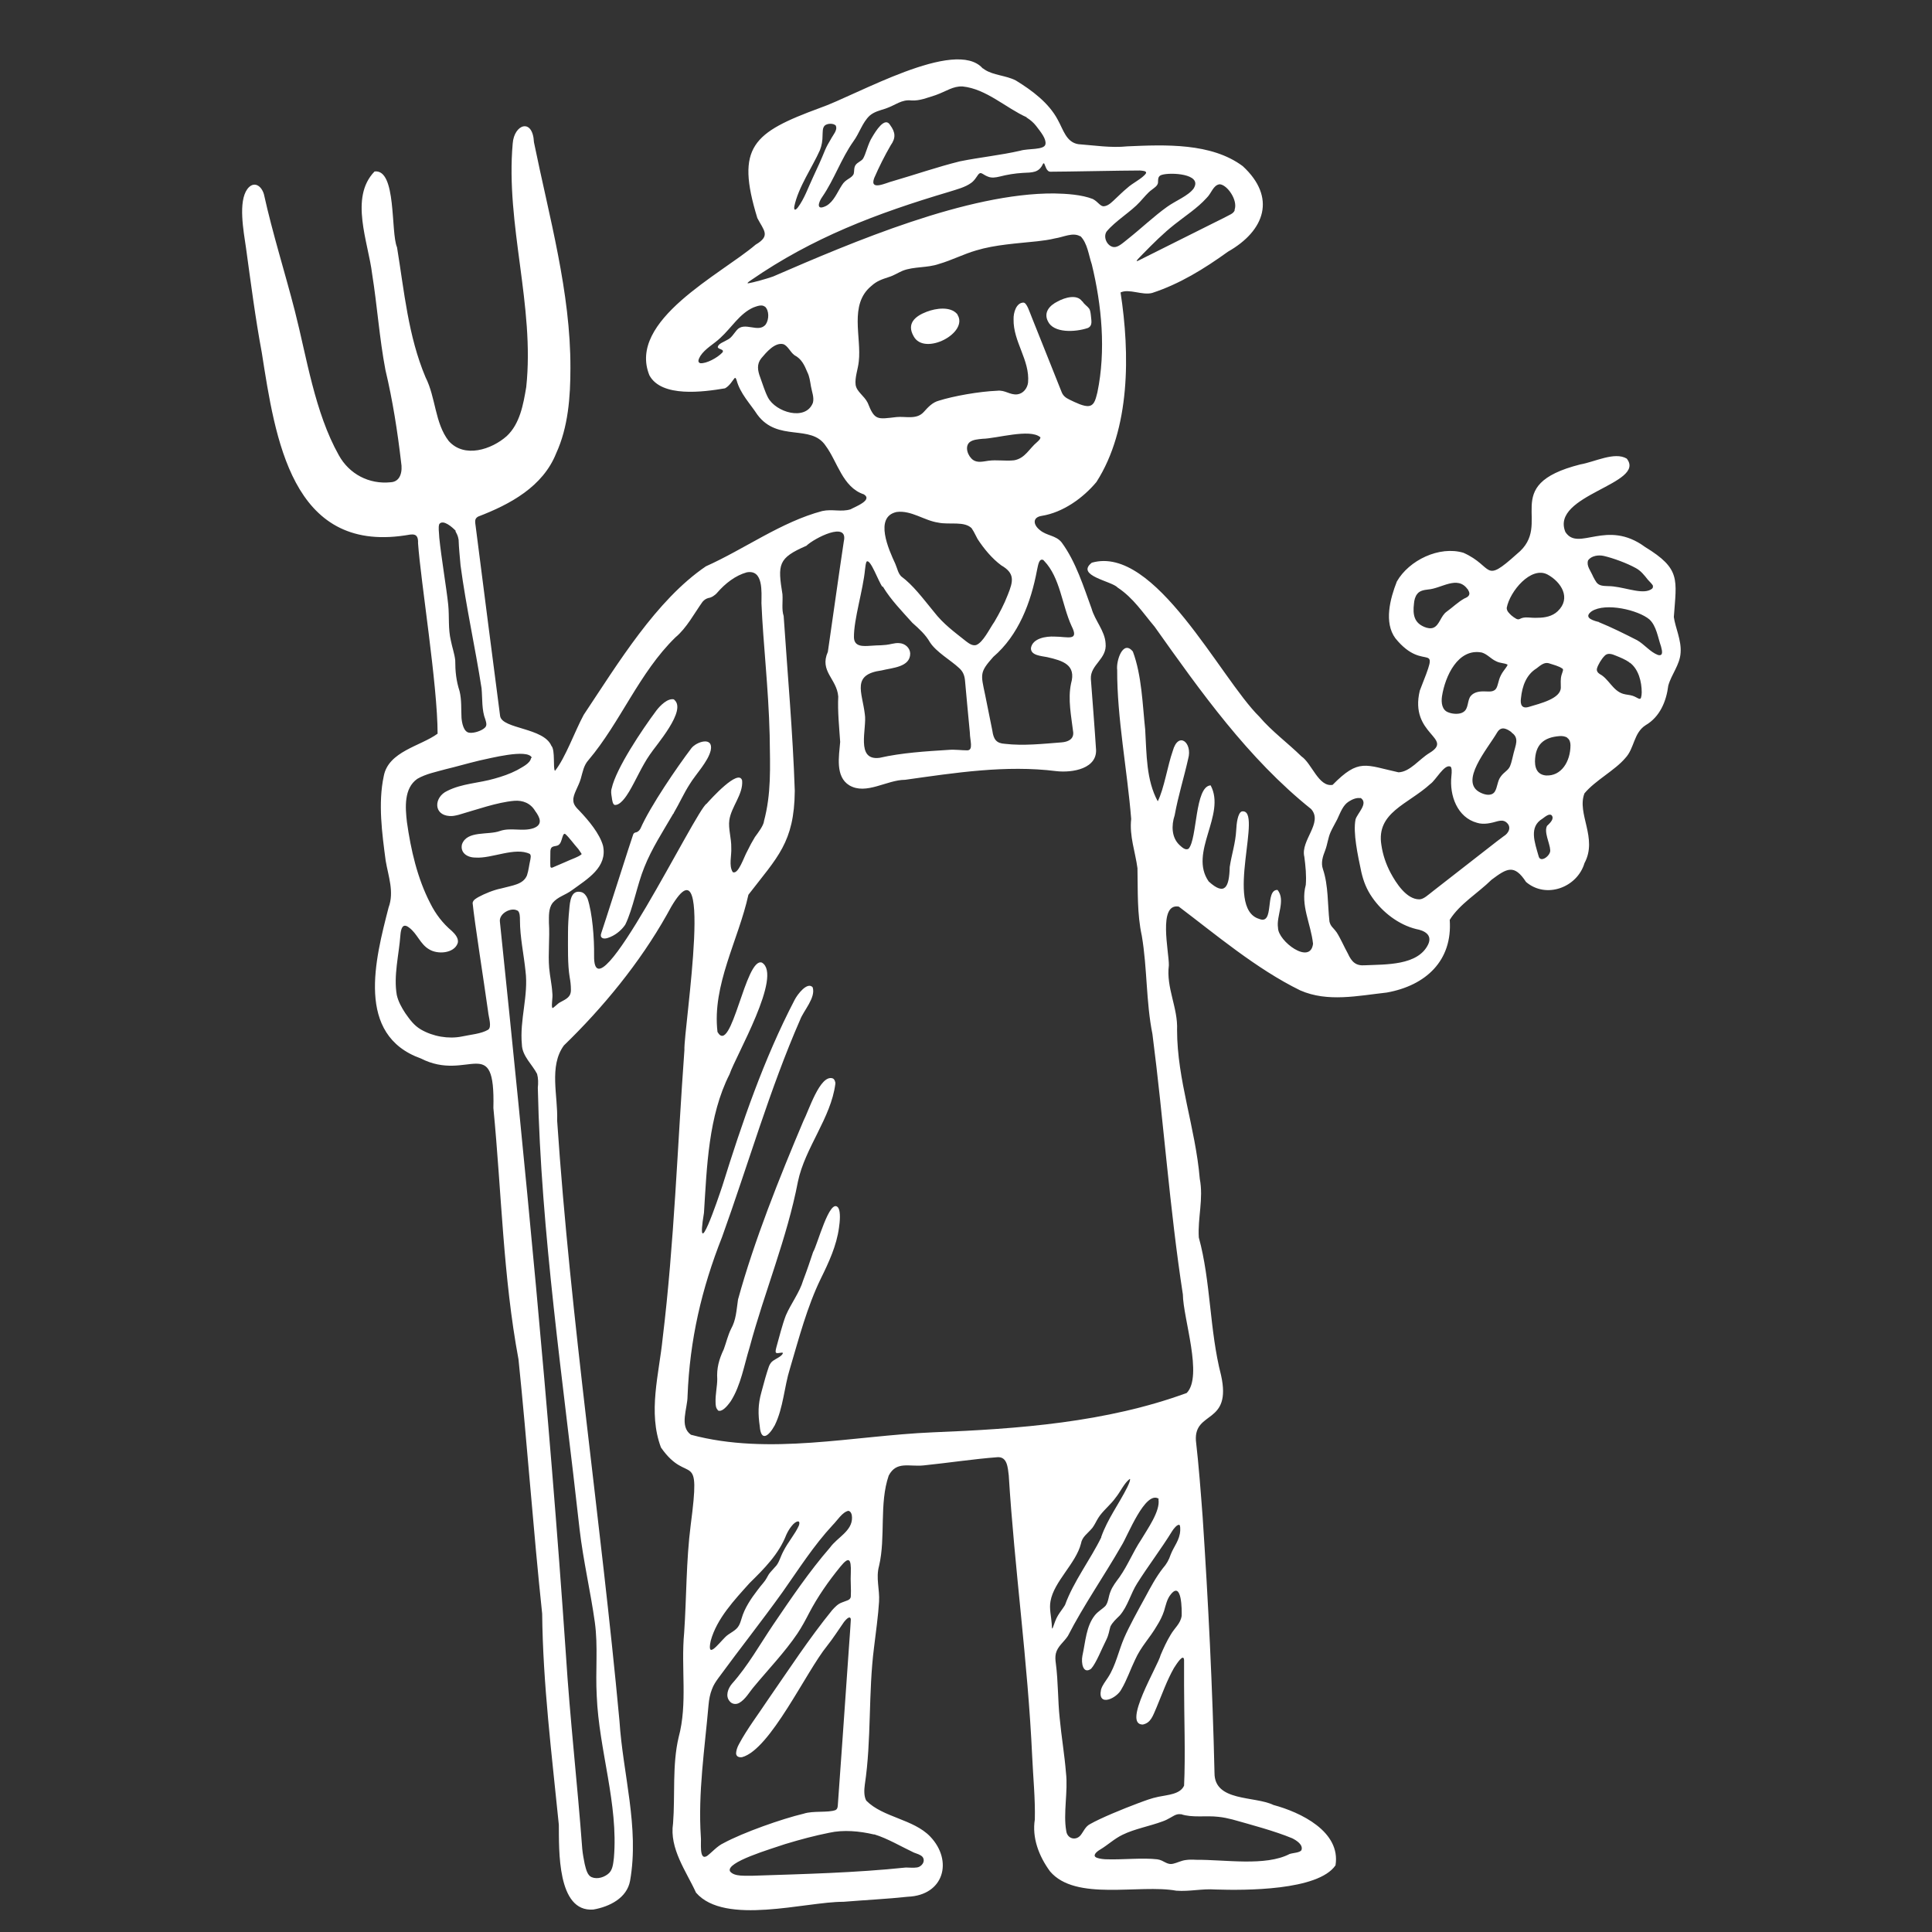 <?xml version="1.0" encoding="UTF-8"?>
<svg xmlns="http://www.w3.org/2000/svg" id="Calque_1" data-name="Calque 1" viewBox="0 0 80 80">
  <rect x="0" y="0" width="80" height="80" fill="#333333" stroke="none"/>
  <defs>
    <style>
      .cls-1 {
        fill: #fff;
      }
    </style>
  </defs>
  <path class="cls-1" d="M40.77,2.88c.36.24.88.24,1.29.45.67.41,1.37.93,1.74,1.63.23.41.35.93.85,1.01.67.05,1.35.16,2.03.09,1.57-.07,3.48-.15,4.78.82,1.4,1.29.92,2.67-.61,3.54-1,.72-2.01,1.34-3.14,1.71-.41.11-.96-.19-1.31-.02.39,2.53.41,5.65-1,7.85-.56.67-1.39,1.26-2.26,1.4-.4.06-.36.37-.08.59.28.24.66.21.9.51.59.8.91,1.84,1.24,2.74.14.5.55.92.58,1.44.07.65-.64.88-.61,1.47.05.67.17,2.2.21,2.86.1.86-.97,1.04-1.65.96-2.08-.26-4.19.07-6.25.36-.76,0-1.61.64-2.31.23-.59-.36-.43-1.2-.38-1.8-.04-.6-.11-1.26-.08-1.88-.06-.74-.79-1.04-.43-1.85.19-1.3.46-3.25.66-4.57.2-.87-1.23-.13-1.55.18-1.18.51-1.19.77-.99,2.01.02.33-.04.62.05.9.16,2.39.38,4.83.46,7.24-.02,2.14-.72,2.74-1.92,4.3-.41,1.87-1.51,3.74-1.28,5.68.58,1.02,1.16-3.12,1.84-2.87.87.52-1.09,3.87-1.34,4.62-.88,1.73-.94,3.84-1.06,5.74-.37,2.24.58-.57.76-1.11.82-2.63,1.72-5.26,2.99-7.7.12-.24.53-.77.75-.53.14.43-.38.97-.52,1.35-1.25,2.85-2.17,6.05-3.23,8.99-.85,2.15-1.34,4.26-1.43,6.59,0,.51-.35,1.25.14,1.6,3.24.87,6.7.04,10.01-.1,3.55-.14,7.19-.41,10.52-1.63.68-.7-.15-3.09-.16-4.08-.55-3.56-.8-7.23-1.26-10.78-.27-1.35-.21-2.71-.44-4.07-.2-.92-.16-1.83-.18-2.8-.09-.68-.34-1.33-.26-2.04-.16-2-.59-4.2-.58-6.17-.05-.37.24-1.27.65-.76.37.99.4,2.21.51,3.23.06,1.02.04,2.09.52,2.97.26-.51.41-1.49.62-2.08.23-.84.83-.35.64.32-.18.8-.41,1.52-.56,2.34-.14.42-.13.92.2,1.23.1.09.25.24.38.15.36-.41.25-2.58.91-2.62.65,1.22-.92,2.78-.08,3.98.68.62.85.22.87-.6.08-.53.24-.98.27-1.54.01-.24.06-.7.23-.76.92-.15-.76,4.01.72,4.45.65.27.22-1.22.76-1.2.35.43-.06,1.08.02,1.57,0,.55,1.34,1.56,1.45.66-.09-.84-.53-1.59-.3-2.44.03-.39-.01-.77-.06-1.16-.17-.68.79-1.41.28-1.98-2.61-2.09-4.57-4.86-6.48-7.55-.49-.58-.88-1.19-1.53-1.62-.24-.27-1.76-.49-1.07-1.03,2.62-.75,5.31,4.78,6.94,6.38.51.6,1.18,1.09,1.74,1.64.43.29.71,1.28,1.29,1.18,1.09-1.11,1.36-.82,2.73-.52.48-.02.85-.54,1.28-.8,1.04-.63-.84-.75-.4-2.58.9-2.29.23-.64-1.01-2.17-.48-.65-.22-1.64.06-2.35.5-.88,1.76-1.49,2.76-1.19,1.27.57.8,1.32,2.21.05,1.57-1.26-.81-2.84,2.63-3.71.59-.1,1.42-.54,1.92-.24.83,1.05-3.18,1.5-2.54,3.04.54.83,1.7-.56,3.3.62,1.49.91,1.3,1.34,1.19,2.9.06.44.32.96.28,1.48-.03.5-.38.89-.51,1.36-.08.64-.34,1.29-.94,1.64-.5.32-.46.96-.84,1.36-.43.51-1.24.92-1.69,1.46-.33.84.56,1.85,0,2.89-.3,1.01-1.59,1.49-2.42.78-.49-.75-.79-.57-1.43-.09-.57.56-1.32,1-1.73,1.66.12,1.69-.99,2.72-2.61,3.01-1.19.13-2.44.41-3.58-.09-1.82-.89-3.53-2.34-5.03-3.47-.87-.15-.4,1.88-.41,2.43-.12.94.38,1.75.34,2.68,0,2.07.76,4.04.94,6.16.16.83-.09,1.62-.04,2.43.5,1.82.44,3.84.92,5.7.46,2.06-1.12,1.46-1.04,2.71.12,1.05.2,2.12.28,3.18.23,3.47.41,7.08.49,10.59,0,1.19,1.66.94,2.44,1.32,1.12.3,2.8,1.1,2.57,2.5-.72,1.05-3.76,1.04-4.97,1-.56-.04-1.06.09-1.62.05-1.54-.28-4.17.45-5.23-.8-.47-.64-.75-1.4-.63-2.15.02-.87-.07-1.74-.11-2.62-.18-3.91-.73-7.76-.97-11.63-.04-.32-.06-.78-.47-.75-.95.07-2.08.24-3.06.34-.6.06-1.12-.19-1.44.42-.4,1.16-.12,2.55-.4,3.74-.14.51.03.96,0,1.48-.03.53-.14,1.34-.21,1.91-.24,1.88-.1,3.81-.38,5.67-.03.22-.04.48.06.66.69.7,1.95.76,2.65,1.49.95,1,.57,2.43-.93,2.49-.82.09-1.83.14-2.67.21-1.54-.01-4.91,1-6.1-.38-.4-.88-1.11-1.82-.95-2.87.09-1.14-.04-2.42.23-3.56.38-1.41.09-2.86.23-4.34.1-1.48.08-2.97.27-4.45.43-3.29-.09-1.58-1.23-3.21-.55-1.46-.08-3.04.07-4.53.48-3.95.61-7.95.9-11.93-.04-.84,1.35-9.55-.73-5.6-1.12,1.99-2.64,3.84-4.26,5.41-.63.86-.24,2.09-.28,3.11.56,8.31,1.81,16.55,2.58,24.85.14,2.2.83,4.42.44,6.63-.13.71-.84,1.07-1.52,1.19-1.51.12-1.42-2.49-1.43-3.51-.29-2.9-.66-5.83-.69-8.74-.37-3.48-.62-7.04-.98-10.53-.64-3.43-.7-6.91-1.04-10.41.08-3.16-1.04-1.05-3-2.05-2.72-.97-1.89-4.11-1.34-6.25.24-.65-.01-1.29-.12-1.94-.15-1.13-.32-2.38-.08-3.5.19-1.03,1.52-1.24,2.23-1.76,0-2.01-.7-6.31-.81-7.89.02-.45-.24-.37-.54-.32-4.7.71-5.37-4.01-5.93-7.57-.27-1.45-.45-2.86-.65-4.31-.11-.75-.33-1.93.05-2.46.27-.36.59-.14.69.22.36,1.63.87,3.23,1.28,4.83.49,1.91.82,4.19,1.82,5.97.43.78,1.25,1.21,2.14,1.12.43-.02.5-.47.44-.82-.15-1.29-.35-2.57-.65-3.83-.25-1.31-.34-2.66-.55-3.97-.16-1.33-.95-3.17.1-4.25.92-.11.66,2.52.93,3.14.3,1.83.46,3.67,1.18,5.38.43.85.38,1.89.96,2.64.65.73,1.78.35,2.4-.2.55-.51.69-1.32.81-2.03.36-3.36-.86-6.73-.56-10.09.06-.8.83-1.07.88-.05.63,3.09,1.52,6.21,1.51,9.35,0,1.19-.09,2.44-.59,3.53-.55,1.38-1.9,2.11-3.23,2.62-.16.09-.13.2-.1.43.18,1.42.87,6.79,1.01,7.84.11.53,1.8.47,2.12,1.22.17.18.06.94.15,1.04.43-.53.83-1.66,1.19-2.32,1.42-2.13,3-4.75,5.06-6.15,1.59-.71,3.12-1.84,4.82-2.29.42-.09.78.05,1.17-.07.17-.1.94-.38.55-.62-.88-.29-1.09-1.35-1.58-2.01-.61-.92-1.98-.14-2.83-1.29-.3-.46-.71-.87-.86-1.43-.03-.08-.05-.13-.1-.06-.07.08-.19.3-.38.4-.89.15-2.63.39-3.13-.54-.92-2.27,2.96-4.18,4.4-5.41.63-.37.34-.58.07-1.1-.91-2.96-.18-3.54,2.59-4.56,1.51-.52,5.61-2.92,6.74-1.64h.01ZM42.52,4.86c-.87-.39-1.68-1.18-2.66-1.28-.4-.02-.67.2-1.12.36-.32.1-.66.24-.99.22-.43-.05-.65.19-1.09.34-.22.07-.47.13-.65.29-.3.28-.42.72-.67,1.06-.51.72-.79,1.57-1.29,2.3-.16.22-.28.6.17.37.31-.18.45-.56.64-.85.16-.27.4-.27.49-.47.03-.11,0-.26.08-.37.08-.11.22-.15.3-.25.12-.18.21-.64.39-.91.13-.22.52-.87.74-.49.22.3.24.53.02.84-.25.43-.48.89-.68,1.35-.21.56.51.19.77.13.93-.27,1.85-.59,2.78-.82.84-.17,1.67-.25,2.5-.44.32-.1,1-.02,1.04-.27.04-.22-.19-.5-.39-.76-.1-.13-.23-.24-.37-.33h-.02ZM34.61,5.2c-.11-.11-.36-.09-.46,0-.1.1-.08.27-.09.41,0,.21-.03.41-.11.61-.31.7-.9,1.54-1.06,2.33-.02.15.03.18.14.05.28-.37.44-.85.64-1.27.18-.38.35-.76.5-1.13.07-.16.14-.28.23-.43.09-.18.29-.38.21-.56h0ZM43.24,6.76s-.03,0-.05.02c-.17.38-.44.36-.85.38-.32.02-.63.07-.94.15-.17.04-.34.07-.5,0-.18-.07-.26-.18-.34-.13-.08.04-.16.26-.34.39-.26.19-.6.27-.91.37-3.03.9-5.66,1.9-8.21,3.66-.14.09-.18.14-.11.13.19-.03.74-.18,1.02-.28,3.3-1.43,8.06-3.46,11.64-3.44.52.01,1.14.05,1.6.23.23.12.31.32.47.3.19-.02.35-.2.49-.33.15-.14.3-.29.46-.42.22-.21.64-.4.78-.61.05-.11-.16-.11-.25-.12-.73,0-3.06.05-3.68.05-.2.02-.23-.27-.3-.37h0ZM49.44,7.78c.34-.59-.98-.65-1.33-.54-.18.05-.15.2-.16.33-.02.13-.16.21-.26.29-.17.12-.33.33-.49.5-.36.4-1.02.79-1.38,1.23-.15.23.02.6.29.64.18.02.35-.14.6-.34.53-.42,1.09-.95,1.61-1.32.34-.25.89-.46,1.11-.77h0ZM51.12,8.69c.15-.4-.31-1.05-.62-1.06-.27.04-.33.37-.54.57-.38.42-.88.74-1.32,1.09-.47.37-.9.8-1.32,1.23-.06.07-.4.38-.18.27.53-.26,2.29-1.15,3.08-1.54.34-.17.61-.3.75-.38.07-.04.13-.09.16-.17h0ZM44.72,9.78c-.3-.17-.69.04-1.03.09-.24.06-.48.09-.73.12-.84.09-1.75.14-2.54.38-.52.15-1.02.41-1.54.56-.49.17-1.04.1-1.5.28-.19.08-.37.2-.57.26-.3.1-.5.16-.74.38-.92.77-.39,2.11-.51,3.12-.03.31-.17.66-.13.97.05.29.35.44.5.74.29.74.4.68,1.19.59.38-.04.83.12,1.13-.21.18-.2.36-.4.63-.47.6-.19,1.66-.38,2.41-.41.33-.04.52.18.83.15.25-.03.42-.25.45-.49.08-.93-.62-1.69-.6-2.62-.01-.27.11-.68.4-.69.15-.01.26.39.37.65.38.94,1,2.51,1.21,3.03.06.17.17.26.34.34.23.11.6.3.81.26.24-.04.28-.35.34-.56.36-1.73.18-3.61-.23-5.3-.13-.38-.18-.88-.47-1.17h-.01ZM31.66,12.69c-.13-.09-.32-.01-.46.04-.57.25-.91.84-1.37,1.26-.26.25-.63.44-.83.75-.08.14-.13.26,0,.3.25.02.7-.22.91-.44.11-.15-.17-.12-.19-.23.03-.15.26-.21.4-.3.17-.08.26-.25.38-.39.32-.4.91.14,1.21-.25.14-.21.14-.57-.03-.73h-.01ZM32.89,14.7c-.16-.11-.27-.39-.46-.45-.35-.08-.7.34-.91.59-.19.24-.15.5-.04.79.1.27.19.58.32.83.32.61,1.56.99,1.86.22.06-.22-.04-.45-.08-.68-.04-.23-.06-.41-.15-.59-.12-.29-.24-.55-.53-.7h-.01ZM43.07,18.1c-.43-.36-1.81.06-2.39.07-.18.02-.39.03-.53.14-.22.19-.07.59.15.74.18.12.41.06.62.03.34-.05.71.02,1.07-.02.46-.08.62-.48.96-.76.05-.05.14-.12.13-.2h0ZM40.25,21.89c-.3-.33-.95-.15-1.4-.25-.57-.08-1.12-.52-1.72-.44-.95.2-.32,1.58-.06,2.14.1.24.11.37.24.52.5.37.89.9,1.35,1.46.41.53.85.84,1.35,1.24.12.09.26.19.41.15.29-.11.55-.67.76-.97.21-.36.4-.72.55-1.11.23-.57.3-.89-.27-1.22-.38-.28-.72-.69-.98-1.09-.08-.14-.14-.29-.23-.42h-.01ZM18.87,21.98c-.13-.14-.52-.49-.68-.28-.05.14-.01.32,0,.57.08.8.3,2.1.37,2.77.05.5-.01.99.11,1.49.05.26.15.54.18.81,0,.46.04.85.18,1.28.09.37.06.74.08,1.11.02.22.09.58.32.61.19.03.52-.08.65-.21.09-.09.06-.19.02-.33-.16-.4-.12-.88-.16-1.3-.26-1.68-.64-3.37-.87-5.09-.03-.35-.07-.73-.08-1.06-.03-.18-.07-.23-.13-.35h0ZM68.45,24.27c-.02-.07-.12-.16-.22-.27-.14-.18-.29-.37-.5-.48-.36-.2-.93-.41-1.32-.5-.22-.05-.51-.01-.65.18-.08.23.1.42.21.68.04.08.09.17.14.24.12.15.3.14.48.15.56,0,1.28.32,1.68.18.08-.03.2-.08.17-.18h0ZM43.22,23.2c-.21-.13-.24.26-.28.41-.25,1.33-.76,2.69-1.81,3.59-.57.64-.52.71-.34,1.56.09.45.21,1.05.3,1.49.05.37.17.53.52.55.77.09,1.57,0,2.35-.06.25-.02.5-.12.48-.41-.08-.67-.23-1.37-.09-2.03.22-.77-.33-.94-.99-1.09-.25-.05-.69-.07-.67-.38.07-.4.62-.49.98-.47.54,0,1.03.21.7-.44-.4-.88-.47-2-1.13-2.69h-.01ZM36.54,24.3c-.16-.2-.49-1.16-.65-1.05-.04.04-.06.23-.07.32-.08.86-.47,2.08-.46,2.82.01.4.38.37.69.35.33-.03.54,0,.88-.08.1-.02.2-.04.3-.03.24.01.45.19.46.43,0,.57-.75.59-1.18.7-1.26.17-.81.89-.7,1.81.1.58-.4,1.94.61,1.81.92-.21,1.92-.27,2.87-.33.25-.02.53.02.76.02.27,0,.11-.42.11-.73-.07-.7-.16-1.72-.2-2.15-.02-.23-.09-.4-.27-.55-.31-.29-.92-.64-1.18-1.04-.19-.33-.45-.56-.73-.81-.43-.48-.89-.95-1.21-1.48v-.02ZM31.63,34.02c.31-1.16.26-2.2.24-3.58-.05-1.98-.27-3.79-.34-5.46,0-.46.09-1.41-.61-1.28-.47.13-.89.46-1.22.84-.09.11-.25.21-.36.22-.1.03-.16.06-.25.16-.33.46-.66,1.09-1.12,1.47-1.5,1.46-2.28,3.52-3.6,5.08-.2.22-.24.49-.32.77-.09.32-.33.66-.31.9,0,.18.13.31.25.43.39.41.84.95.98,1.45.19.89-.64,1.37-1.27,1.83-.31.23-.59.27-.82.54-.17.23-.15.54-.15.82.04.63-.04,1.28.01,1.87.03.35.11.68.13,1.03.03.21-.05.49,0,.63.04.02.23-.2.33-.24.26-.14.45-.22.44-.53,0-.17-.02-.34-.05-.5-.09-.53-.07-1.25-.07-1.86,0-.3.02-.64.05-.93.03-.36.07-.85.5-.74.12.03.21.15.26.27.2.6.28,1.65.27,2.36-.04,2.79,4.23-6.07,4.66-6.29.16-.18,1.33-1.48,1.47-.96.05.57-.45,1.08-.53,1.64-.05.36.09.75.08,1.15.02.31-.11.73.06,1,.23.13.47-.64.6-.86.1-.21.21-.41.32-.59.16-.22.32-.43.37-.62h0ZM62.93,25.63c.22-.12.42-.03.75-.05.29,0,.6-.06.82-.27.57-.54.15-1.21-.42-1.52-.68-.36-1.56.69-1.69,1.38,0,.14.1.22.19.31.07.06.13.1.2.14.04.02.09.04.15.01h0ZM60.77,24.4c-.42-.59-1.08-.03-1.64.01-.17.02-.35.05-.45.19-.08.1-.12.25-.13.39-.06.48.02.8.43.97.12.05.26.08.38.03.25-.11.3-.49.54-.66.25-.18.47-.4.74-.55.18-.07.27-.17.15-.35v-.02ZM66.2,25.76c.54.22,1.08.49,1.59.75.3.17.54.49.86.61.23.06.18-.16.13-.35-.13-.37-.19-.85-.48-1.12-.46-.39-1.81-.71-2.39-.34-.3.22-.09.35.27.44h.02ZM62.42,27.52c-.12-.07-.3-.05-.47-.14-.22-.1-.36-.29-.59-.36-.99-.19-1.52.98-1.65,1.81-.04.27,0,.58.27.67.17.07.47.09.62-.02.22-.14.15-.48.3-.66.14-.17.38-.2.59-.19.15,0,.3.03.42-.07.12-.1.12-.38.24-.6.06-.13.17-.25.24-.36.03-.04.04-.07.03-.09h0ZM67.46,27.42c-.16-.11-.35-.19-.55-.27-.16-.07-.35-.13-.47.01-.13.13-.27.37-.31.51-.03.1.02.18.11.24.37.19.54.69.97.82.13.04.27.04.39.08.19.06.31.2.35.08.02-.07.03-.14.03-.22,0-.44-.13-.96-.49-1.23h-.02ZM64.7,27.69c-.14-.11-.4-.17-.58-.23-.18-.04-.32.08-.5.22-.42.26-.59.73-.64,1.23-.04.27.04.45.33.36.46-.14,1.32-.34,1.32-.8,0-.17-.02-.35.03-.52.04-.14.09-.21.04-.27h0ZM62.59,30.32c-.19-.14-.42-.27-.59,0-.41.7-1.6,2.06-.7,2.5.18.09.45.16.59-.03.12-.18.11-.45.25-.63.14-.2.31-.25.39-.44.07-.17.1-.37.15-.55.07-.3.24-.61-.08-.83h-.01ZM64.9,30.55c-.08-.06-.21-.08-.32-.07-.67.05-1.01.36-1.02,1.05,0,.17.04.36.17.47.08.07.18.1.28.11.64.04,1.02-.58,1.02-1.25,0-.11-.03-.22-.11-.29h-.01ZM22.02,31.37c-.18-.38-1.76.04-2.16.12-.58.14-.94.25-1.4.36-.39.11-.82.19-1.18.4-.56.39-.5,1.19-.43,1.79.16,1.14.43,2.33.97,3.37.22.44.51.82.89,1.14.14.13.3.32.24.51-.15.42-.83.47-1.18.25-.37-.21-.49-.65-.83-.9-.28-.22-.34.07-.36.31-.06.82-.29,1.68-.15,2.48.06.27.2.52.35.75.19.27.36.51.65.68.5.29,1.14.4,1.69.29.37-.08.8-.11,1.09-.28.17-.11.02-.52,0-.76-.18-1.29-.56-3.69-.64-4.49.02-.13.15-.19.25-.25.24-.13.62-.29.93-.35.47-.13.91-.16,1.07-.54.07-.21.09-.44.14-.65.01-.09.04-.17-.02-.24-.61-.3-1.58.2-2.25.15-.37,0-.64-.22-.56-.55.21-.58,1.08-.37,1.57-.55.46-.16.94.04,1.4-.12.39-.15.26-.44.06-.71-.19-.32-.51-.45-.87-.42-.7.06-1.57.37-2.3.58-.12.03-.25.06-.37.05-.69-.04-.65-.79-.1-1.04.61-.31,1.31-.32,1.96-.51.32-.09.62-.19.93-.35.2-.12.54-.27.58-.5h0ZM60.05,31.74c-.25-.1-.6.57-.82.72-.93.85-2.25,1.18-2.03,2.53.06.41.19.79.38,1.15.23.43.66,1.1,1.19,1.1.18,0,.37-.19.58-.35.69-.54,1.58-1.23,2.31-1.8.24-.19.45-.35.6-.46.22-.13.35-.4.1-.59-.1-.07-.2-.07-.33-.04-.28.08-.58.16-.87.07-.81-.22-1.15-1.12-1.06-1.94.02-.18.02-.34-.04-.39h0ZM56.33,33.05c-.16-.03-.34.05-.48.14-.24.15-.34.44-.48.74-.09.18-.19.34-.27.52-.11.24-.13.51-.23.77-.1.25-.18.51-.09.77.23.68.19,1.46.27,2.17.05.21.15.24.3.45.15.23.32.62.46.87.16.35.33.52.71.49.85-.04,2.2.02,2.62-.87.18-.4-.17-.57-.5-.63-.73-.18-1.4-.7-1.82-1.31-.23-.33-.36-.66-.45-1.05-.15-.71-.35-1.63-.24-2.18.07-.25.55-.67.21-.89h-.01ZM64.09,34.17c.1-.1.28-.27.16-.41-.1-.09-.27.06-.38.14-.57.34-.32.98-.16,1.55.07.31.52-.03.48-.26-.01-.26-.28-.76-.12-1.01h.01ZM24.09,35.37s-.06-.1-.14-.21c-.19-.21-.4-.51-.55-.63-.04-.02-.06.02-.08.05-.05.11-.07.28-.15.37-.09.12-.28.05-.35.17-.02.04-.03.08-.03.13,0,.2-.01.48,0,.63.02.08.08.05.14.02.15-.06.32-.14.49-.21.18-.09.58-.22.66-.32h0ZM21.43,37.71c-.25-.16-.78.11-.73.46,1.04,10,2.04,20.21,2.73,30.3.17,2.7.48,5.39.68,8.09.02.21.06.42.1.62.06.25.12.48.29.55.24.1.54,0,.72-.17.15-.15.17-.38.2-.63.19-2.23-.62-4.47-.71-6.7-.06-1.07.06-2.05-.08-3.06-.17-1.23-.48-2.55-.63-3.84-.68-6.15-1.6-12.26-1.73-18.29.02-.19.02-.39-.03-.57-.19-.38-.62-.74-.63-1.22-.1-1.01.28-2.03.15-3.04-.07-.69-.23-1.41-.23-2.1,0-.15,0-.33-.1-.41h0ZM45.6,63.64c.26-.74.73-1.36,1.08-2.06.04-.08.08-.18.1-.24.02-.07.02-.1,0-.1-.23.17-.39.54-.58.77-.2.29-.55.56-.72.84-.09.14-.15.29-.25.42-.21.25-.42.36-.47.65-.21.82-1.12,1.57-1.26,2.38-.06.31.03.63.05.94.01.13,0,.29.06.12.04-.11.11-.33.2-.47.09-.15.2-.28.29-.43.35-.97,1.05-1.88,1.5-2.8v-.02ZM47.98,62.06c-.56-.36-1.29,1.55-1.54,1.94-.73,1.27-1.58,2.49-2.22,3.74-.17.26-.43.43-.5.73-.03.13-.02.27,0,.41.1.76.08,1.53.16,2.27.07.75.2,1.51.26,2.26.09.76-.12,1.68.01,2.4.04.33.39.42.59.19.13-.16.2-.37.4-.47.44-.25,1.34-.62,1.98-.86.3-.11.55-.21.85-.27.38-.08.9-.1,1.06-.46.06-1.26,0-2.85,0-4.14,0-.48,0-.87,0-1.06-.02-.3-.31.16-.42.33-.29.51-.49,1.08-.72,1.63-.16.37-.24.64-.57.71-.86,0,.63-2.43.74-2.88.12-.28.25-.57.41-.83.17-.3.41-.46.46-.79.01-.22.01-1.47-.45-.89-.16.19-.21.46-.28.69-.07.21-.17.41-.29.6-.3.52-.66.86-.91,1.42-.19.39-.34.84-.56,1.21-.19.39-1,.76-.85.03.05-.19.19-.35.29-.51.32-.49.44-1.11.67-1.64.19-.44.55-1.1.87-1.68.23-.43.45-.84.73-1.2.15-.17.25-.34.33-.58.13-.33.37-.59.39-.98,0-.08.01-.22-.04-.24-.09-.02-.24.17-.3.27-.45.73-.98,1.42-1.44,2.15-.27.42-.39.95-.72,1.33-.16.16-.3.28-.39.46-.06.2-.06.32-.17.55-.19.37-.42.97-.63,1.2-.33.24-.42-.23-.36-.54.13-.58.15-1.22.52-1.68.14-.17.32-.26.44-.39.12-.16.12-.39.2-.58.08-.22.24-.42.38-.61.36-.52.55-1.03.89-1.54.26-.44.8-1.19.72-1.67h0ZM35.23,66.12c.02-.32-.02-.66,0-1,.02-.59-.08-.68-.43-.25-.49.6-.94,1.24-1.3,1.93-.15.29-.3.57-.48.84-.52.77-1.21,1.49-1.79,2.19-.2.23-.36.54-.63.69-.14.07-.3.04-.39-.08-.18-.21-.07-.52.1-.72.66-.74,1.15-1.62,1.71-2.45.74-1.09,1.49-2.2,2.35-3.19.3-.42.92-.68.91-1.24,0-.12-.04-.26-.15-.28-.25.05-.46.4-.65.59-.79.85-1.41,1.83-2.08,2.78-.86,1.2-1.78,2.36-2.65,3.55-.11.15-.21.3-.27.47-.08.2-.12.42-.14.64-.16,1.83-.44,3.65-.32,5.46.03.22-.09,1.02.26.8.21-.16.42-.41.68-.53.81-.44,2.43-1.01,3.32-1.22.39-.13,1.01-.03,1.32-.15.07-.04.08-.1.09-.17.06-.79.32-4.52.46-6.53.04-.55.07-.97.08-1.17,0-.04,0-.08-.04-.1-.02-.01-.05,0-.08.02-.06.04-.11.1-.16.16-.21.3-.46.69-.7.99-.88,1.08-2.35,4.29-3.52,4.61-.14.02-.24-.03-.25-.15,0-.1.04-.25.12-.39.33-.62.81-1.25,1.2-1.84.86-1.24,1.7-2.53,2.66-3.71.12-.13.23-.25.39-.31.21-.09.35-.09.38-.24h0ZM32.09,64.89c.17-.16.21-.4.35-.66.19-.38.48-.7.64-1.06.09-.27-.14-.19-.3.02-.09.11-.16.23-.22.36-.31.8-.91,1.4-1.52,2-.62.69-1.36,1.47-1.61,2.39-.17.78.29.16.59-.14.16-.17.39-.24.53-.42.08-.1.12-.24.16-.37.12-.42.39-.82.66-1.17.08-.1.15-.2.24-.3.12-.14.17-.27.23-.36.07-.1.16-.18.25-.29h.01ZM48.91,75.13c-.07-.02-.13-.01-.2.01-.13.04-.33.2-.57.28-.54.2-1.16.31-1.65.55-.34.16-.62.43-.94.62-.14.08-.35.26-.12.34.11.04.29.06.42.06.62.02,1.47-.07,2.07,0,.29.04.39.25.67.18.14-.03.33-.13.51-.15.14-.02.28-.02.42-.01,1.21-.01,2.88.28,3.88-.24.15-.05.42-.05.49-.16.08-.22-.2-.4-.38-.49-.72-.3-1.7-.56-2.48-.78-.2-.05-.38-.09-.59-.11-.5-.06-1.07.05-1.54-.11h-.01ZM36.18,75.96c-.59-.14-1.26-.2-1.84-.07-.6.12-1.17.27-1.83.47-.58.2-2.48.75-2.28,1.13.18.23.65.17.94.18,2.1-.07,4.25-.12,6.34-.34.16,0,.31.02.43,0,.22-.01.4-.26.26-.44-.09-.1-.24-.13-.36-.18-.51-.24-1.1-.59-1.63-.75h-.02Z"></path>
  <path class="cls-1" d="M29.72,58.38c-.08-.07-.09-.21-.09-.33-.01-.31.07-.66.07-.94-.03-.45.07-.82.27-1.24.11-.3.17-.58.3-.84.21-.38.22-.74.29-1.22.67-2.44,1.72-5.06,2.71-7.4.22-.42.68-1.91,1.2-1.76.08.02.13.15.12.23-.18,1.41-1.26,2.65-1.55,4.05-.45,2.34-1.39,4.58-2,6.86-.23.74-.36,1.57-.78,2.23-.17.24-.38.47-.54.38h0Z"></path>
  <path class="cls-1" d="M34.72,50.03c.09.16.06.55.02.81-.1.74-.42,1.43-.75,2.1-.57,1.17-.91,2.48-1.28,3.73-.24.76-.27,1.62-.63,2.35-.26.47-.57.68-.62.04-.07-.5-.08-.89.07-1.42.09-.35.22-.81.31-1.06.04-.1.09-.18.18-.24.11-.08.36-.18.4-.31-.01-.02-.03-.02-.05-.02-.24.03-.3.07-.22-.23.11-.39.24-.92.39-1.31.21-.49.57-.95.72-1.46.16-.42.28-.78.41-1.17.17-.26.69-2.29,1.04-1.83h0Z"></path>
  <path class="cls-1" d="M27.88,33.69c-.43.74-.89,1.44-1.2,2.22-.3.73-.47,1.73-.79,2.38-.17.25-.44.46-.73.55-.18.06-.34,0-.26-.21.14-.43.27-.82.46-1.42.28-.85.6-1.89.86-2.66.02-.06.08-.08.14-.09.05-.02.11-.06.16-.15.4-.92,1.54-2.58,2.11-3.33.21-.27.92-.5.8.09-.11.47-.63,1-.87,1.4-.24.37-.43.8-.66,1.19v.02Z"></path>
  <path class="cls-1" d="M27.91,28.97c.56.43-.76,1.9-1.01,2.29-.32.46-.57,1.05-.85,1.52-.12.2-.37.58-.6.55-.08-.03-.1-.18-.12-.33-.02-.12-.04-.24,0-.36.18-.82,1.26-2.43,1.85-3.22.16-.21.47-.52.73-.46h.01Z"></path>
  <path class="cls-1" d="M39.64,13.02c.5.76-1.37,1.74-1.81.9-.29-.51.04-.82.54-1.01.39-.15.98-.23,1.26.09h.01Z"></path>
  <path class="cls-1" d="M44.83,12.49c.08.13.19.18.27.29.04.05.06.18.07.27.02.24.08.43-.12.53-.53.18-1.43.22-1.66-.28-.18-.36.06-.65.41-.82.29-.16.8-.31,1.01,0h.01Z"></path>
</svg>
